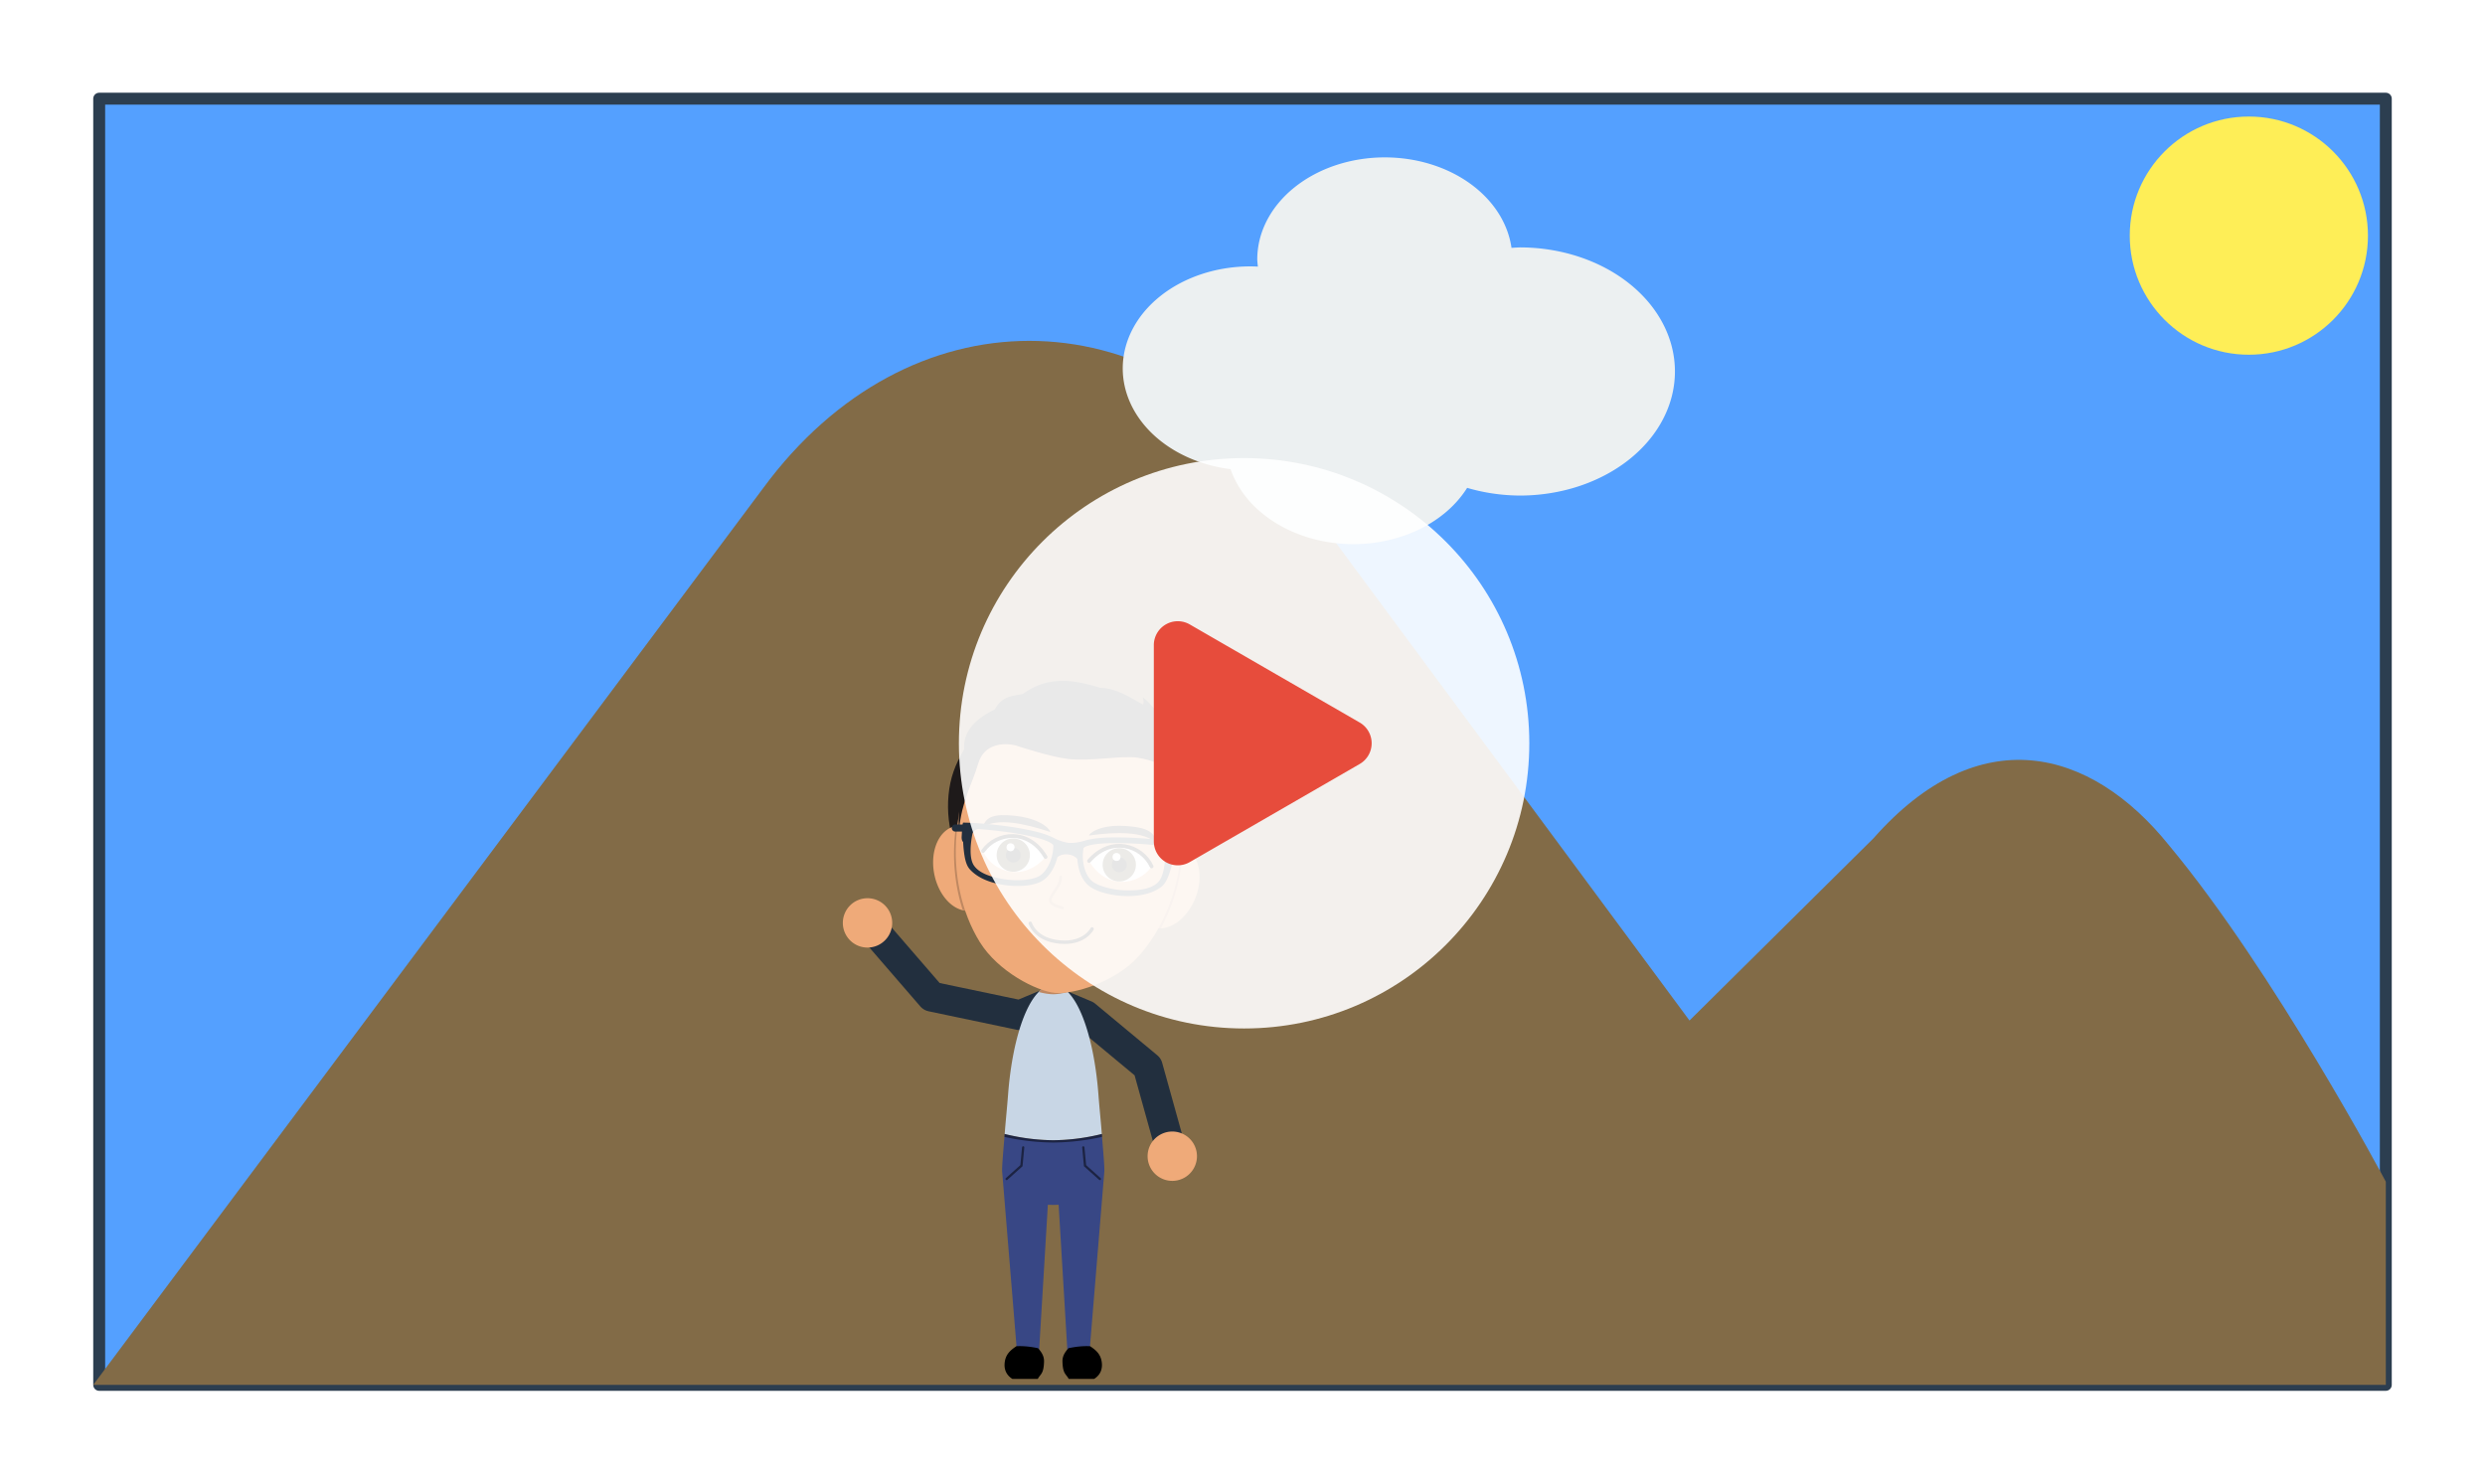 <svg xml:space="preserve" height="320" width="536" xmlns="http://www.w3.org/2000/svg"><defs><filter id="a" x="-.008" y="-.019" width="1.019" height="1.038"><feFlood flood-color="#fff" result="base"/><feMorphology result="bigger" in="SourceGraphic" operator="dilate" radius="4"/><feComposite result="drop" in="base" in2="bigger" operator="in"/><feBlend in="SourceGraphic" in2="drop"/></filter></defs><g filter="url(#a)"><path fill="#54a0ff" stroke="#2c3e50" stroke-width="2.569" stroke-linecap="round" stroke-linejoin="round" paint-order="stroke fill markers" d="M21.395 21.285h493.21v277.43H21.395Z"/><circle class="st6" cx="485.064" cy="50.826" r="25.688" fill="#feee57"/><path class="st5" d="M20.11 298.715h494.495v-43.83s-24.087-45.34-46.758-72.544c-17.002-21.16-41.09-27.205-63.76-1.511l-39.672 39.295L279.4 105.262c-31.171-42.318-83.596-42.318-114.768 0z" fill="#826b47"/><path d="M298.695 33.948a27.512 22.01 0 0 0-27.512 22.01 27.512 22.01 0 0 0 .139 1.547 27.512 22.01 0 0 0-1.642-.044 27.512 22.01 0 0 0-27.512 22.01 27.512 22.01 0 0 0 23.257 21.726 27.512 22.01 0 0 0 26.497 16.178 27.512 22.01 0 0 0 24.534-12.146 33.455 26.764 0 0 0 11.363 1.662 33.455 26.764 0 0 0 33.454-26.763 33.455 26.764 0 0 0-33.454-26.764 33.455 26.764 0 0 0-1.797.102 27.512 22.01 0 0 0-27.327-19.518z" fill="#ecf0f1" paint-order="stroke fill markers"/><path d="m252.929 249.394-5.367-19.287-13.402-11.136-7.08-2.965-7.078 2.965-19.054-3.998-13.755-15.905" fill="none" stroke="#222f3e" stroke-width="6.455" stroke-linejoin="round"/><path d="m219.458 292.845 4.571.166 1.989-33.147c.375.019.758.032 1.162.032.403 0 .787-.013 1.162-.032l1.988 33.147 4.572-.166 3.29-40.05c.095-1.168-.308-5.094-.538-8.197a45.058 45.058 0 0 1-10.474 1.348 45.058 45.058 0 0 1-10.475-1.348c-.229 3.103-.633 7.029-.537 8.196l3.29 40.051z" fill="#384785"/><path d="M227.18 212.455c-4.956 0-8.765 10.644-9.748 23.681-.225 2.991-.533 5.835-.727 8.462a45.607 46.195 0 0 0 10.475 1.348 45.607 46.195 0 0 0 10.474-1.348c-.193-2.627-.501-5.47-.726-8.462-.983-13.037-4.793-23.682-9.748-23.682z" fill="#c8d6e5"/><path d="M227.18 212.455c-1.114 0-2.17.542-3.149 1.524 1.21.312 2.295.481 3.149.481.853 0 1.939-.169 3.148-.481-.979-.982-2.034-1.524-3.148-1.524z" fill="#bf8861"/><g transform="rotate(5.228 330.952 1877.355) scale(.082)"><path d="M899.838 1991.026c-42.388-.522-83.744 10.025-123.648 44.838-25.285 7.928-52.61 8.133-69.676 47.148-59.327 36.032-77.085 73.413-70.559 111.582-19.793 42.012-30.058 77.732-30.087 124.008 0 176.767 146.167 320.065 326.474 320.065s326.475-143.298 326.475-320.065c-.023-46.215-10.254-81.878-19.759-102.873l-41.952-98.505c-9.801-30.235-22.646-43.676-34.442-62.91-.963 9.685-.832 20.234-4.646 27.673-21.82-22.36-35.797-46.884-66.94-66.673 3.25 8.37 4.324 11.63 2.838 19.525-34.19-14.217-72.838-36.897-116.753-33.77-26.087-5.431-51.892-9.73-77.325-10.043z" fill="#1e1a1a"/><path d="M642.203 2396.282a112.919 78.64 73.591 0 0-10.17 1.782 112.919 78.64 73.591 0 0-44.967 129.37 112.919 78.64 73.591 0 0 106.743 87.844 112.919 78.64 73.591 0 0 44.969-129.37 112.919 78.64 73.591 0 0-96.575-89.626zm580.28 0a78.64 112.919 16.409 0 0-96.579 89.626 78.64 112.919 16.409 0 0 44.972 129.37 78.64 112.919 16.409 0 0 106.744-87.845 78.64 112.919 16.409 0 0-44.972-129.37 78.64 112.919 16.409 0 0-10.165-1.78z" fill="#efaa79"/><path d="M642.204 2396.282a112.919 78.64 73.591 0 0-9.553 1.673c-.211 8.582-.494 17.12-.494 25.829 0 67.954 13.503 134.042 38.431 192.283a112.919 78.64 73.591 0 0 23.221-.79 112.919 78.64 73.591 0 0 44.969-129.368 112.919 78.64 73.591 0 0-96.574-89.627zm580.279 0a78.64 112.919 16.409 0 0-96.578 89.627 78.64 112.919 16.409 0 0 44.97 129.369 78.64 112.919 16.409 0 0 22.971 1.37c25.089-58.382 38.682-124.683 38.682-192.864 0-8.731-.282-17.254-.494-25.829a78.64 112.919 16.409 0 0-9.551-1.673z" fill="#bf8861"/><path d="M1228.469 2417.783c0 104.296-31.2 204.32-86.734 278.068-55.534 73.748-161.398 115.18-209.392 115.18-47.995 0-153.859-41.432-209.393-115.18-55.535-73.748-86.734-173.772-86.734-278.068 0-217.185 62.546-398.196 296.127-393.248 233.58 4.949 296.126 176.063 296.126 393.248z" fill="#efaa79"/><path d="M874.88 2457.258c-51.608 71.832-134.209 53.575-165.074 0 30.865-53.575 113.466-71.832 165.073 0z" fill="#fff"/><path d="M709.806 2456.54c30.865-52.857 113.466-71.114 165.073.718" fill="none" stroke="#000" stroke-width="10" stroke-linecap="round"/><circle cx="789.867" cy="2460.14" r="43.749" fill="#3a3115"/><circle cx="789.867" cy="2460.14" r="19.583"/><circle cx="780.828" cy="2440.225" r="10.545" fill="#fff"/><path d="M989.806 2457.258c51.607 71.832 134.208 53.575 165.073 0-30.865-53.575-113.466-71.832-165.073 0z" fill="#fff"/><path d="M1154.88 2456.54c-30.866-52.857-113.467-71.114-165.074.718" fill="none" stroke="#000" stroke-width="10" stroke-linecap="round"/><circle cx="1069.867" cy="2460.14" r="43.749" fill="#3a3115"/><circle cx="1069.867" cy="2460.14" r="19.583"/><circle cx="1060.828" cy="2440.225" r="10.545" fill="#fff"/><path d="M919.286 2506.167c4.43 38.343-57.94 70.308 12.18 80.438" fill="none" stroke="#bb855e" stroke-width="7" stroke-linecap="round"/><path d="M850.703 2634.638s16.118 42 81.64 42c65.521 0 81.64-42 81.64-42" fill="none" stroke="#000" stroke-width="9" stroke-linecap="round"/><path d="M641.53 2410.596c.758-84.732 22.786-122.264 34.57-182.188 10.238-52.05 59.624-61.656 94.503-55.963 0 0 91.934 21.409 138.78 22.652 61.354 1.628 142.85-22.868 183.057-19.987 88.885 6.37 98.532 41.537 99.859 79.281 1.657 47.147 8.256 67.652 20.486 100.587l7.93 57.962c77.237-221.86-93.964-400.402-263.09-400.402-260.647 0-345.56 189.269-316.095 398.058z" fill="#1e1a1a"/><path d="M780.826 2356.797c-47.947-.584-72.254 8.517-77.18 36.889 36.283-27.51 107.046-19.392 177.18-3.176 2.67-1.558-19.473-30.937-90.094-33.469-3.408-.122-6.71-.205-9.906-.244zm303.033 0c-3.196.04-6.498.122-9.906.245-70.62 2.532-92.766 31.91-90.096 33.468 70.134-16.216 140.9-24.334 177.182 3.176-4.926-28.372-29.233-37.473-77.18-36.889z" fill="#1e1a1a"/><path d="M706.328 2384.945c-18.428.11-35.16.67-48.511 1.574l-7.284.496-.984 5.182-18.936 1.508c-5.007.456-8.707 5.016-8.265 10.184.442 5.168 4.858 8.988 9.864 8.533l17.589-1.604.476 14.019c.173 5.077 2.212 11.58 5.09 12.72 1.017 7.187 2.189 14.308 3.573 21.124 4.207 20.714 9.402 38.739 20.34 48.916 23.551 21.914 59.592 31.25 94.734 33.052 35.141 1.8 69.346-3.86 90.833-15.45 16.499-8.901 27.716-25.68 34.538-44.245 3.07-8.356 5.221-17.123 6.548-25.888 5.312-5.11 13.65-9.795 26.411-9.795 12.76 0 21.097 4.685 26.408 9.795 1.327 8.765 3.478 17.532 6.548 25.888 6.822 18.565 18.04 35.344 34.538 44.244 21.487 11.592 55.692 17.252 90.834 15.45 35.141-1.8 71.182-11.137 94.733-33.05 10.938-10.178 16.133-28.203 20.34-48.917 1.384-6.816 2.556-13.937 3.572-21.124 2.879-1.14 4.918-7.643 5.09-12.72l.477-14.02 17.589 1.605c5.006.455 9.422-3.365 9.864-8.533.442-5.168-3.258-9.728-8.265-10.184l-18.932-1.508-.988-5.182-7.284-.496c-13.35-.903-30.083-1.463-48.511-1.574-6.143-.038-12.476-.023-18.932.043-25.826.265-53.66 1.39-79.495 3.618-25.834 2.228-49.592 5.529-67.628 10.375-9.018 2.423-16.603 5.18-24.962 8.52-8.359 3.342-24.812 7.188-35 7.187-10.185 0-26.637-3.845-34.995-7.186-8.36-3.342-15.944-6.098-24.962-8.52-18.036-4.847-41.794-8.148-67.628-10.376-25.834-2.228-53.669-3.353-79.494-3.618-6.457-.066-12.79-.081-18.933-.043zm2.428 15.05c5.28-.028 10.727-.019 16.316.04 25.536.26 53.1 1.364 78.47 3.552 25.37 2.188 48.62 5.494 65.173 9.941 8.276 2.224 14.88 4.785 18.936 7.227 4.056 2.44 4.765 4.22 4.792 4.488 1.543 15.45-.714 34.16-6.673 50.377-5.958 16.217-15.521 29.7-27.666 36.252-17.363 9.366-50.314 15.456-83.369 13.762-33.055-1.694-68.979-8.392-85.708-29.202-14.372-17.879-13.86-55.51-11.421-81.263.763-8.063 8.057-14.808 15.904-14.974 4.905-.103 9.993-.172 15.246-.201zm447.173 0a963.59 963.59 0 0 1 15.246.202c7.847.165 15.14 6.91 15.904 14.973 2.438 25.752 2.952 63.385-11.421 81.263-16.73 20.81-52.653 27.508-85.708 29.202-33.055 1.694-66.006-4.396-83.369-13.762-12.145-6.552-21.708-20.035-27.666-36.252-5.96-16.217-8.215-34.926-6.672-50.377.026-.269.735-2.047 4.791-4.488 4.056-2.441 10.66-5.003 18.936-7.226 16.552-4.448 39.803-7.754 65.172-9.942 25.37-2.188 52.935-3.291 78.47-3.553 5.59-.058 11.037-.068 16.317-.039z" color="#000" fill="#222f3e"/></g><path d="M252.929 244.071a5.323 5.323 0 1 0 0 10.645 5.323 5.323 0 0 0 0-10.645zm-65.736-50.325a5.323 5.323 0 1 0 0 10.645 5.323 5.323 0 0 0 0-10.645z" fill="#efaa79"/><path d="M219.774 290.361c-.182.003-.362.008-.539.017-1.28.856-2.434 1.777-2.552 3.82-.087 1.502.606 2.56 1.68 3.233h5.48c.57-1.082 1.29-1.043 1.35-3.758.027-1.207-.577-2.053-1.296-2.866-1.432-.305-2.845-.461-4.123-.446zm14.812 0c-1.278-.015-2.691.141-4.124.446-.718.812-1.322 1.659-1.295 2.866.06 2.715.78 2.676 1.35 3.758h5.48c1.073-.673 1.767-1.73 1.68-3.233-.118-2.043-1.272-2.964-2.553-3.82a13.614 13.614 0 0 0-.538-.017z"/><path d="m237.238 254.306-3.2-2.868-.374-3.948m-16.542 6.816 3.2-2.868.374-3.948" fill="none" stroke="#000" stroke-width=".491" stroke-linecap="round" stroke-opacity=".5"/><path d="M216.705 244.598c-.015.203-.035.423-.051.632a49.226 46.883 0 0 0 10.526 1.215 49.226 46.883 0 0 0 10.526-1.215l-.052-.632a45.058 45.058 0 0 1-10.474 1.348 45.058 45.058 0 0 1-10.475-1.348z" fill-opacity=".5"/><g transform="matrix(2.01 0 0 2.01 -4876.834 -4638.065)"><circle cx="2559.791" cy="2387.258" r="30.606" fill="#fff" fill-opacity=".9" paint-order="stroke fill markers"/><path d="M2552.672 2374.16a2.57 2.57 0 0 0-1.284.344 2.57 2.57 0 0 0-1.285 2.224v21.059a2.57 2.57 0 0 0 3.854 2.224l18.238-10.529a2.57 2.57 0 0 0 0-4.45l-18.238-10.529a2.57 2.57 0 0 0-1.285-.343z" color="#000" fill="#e74c3c"/></g></g></svg>